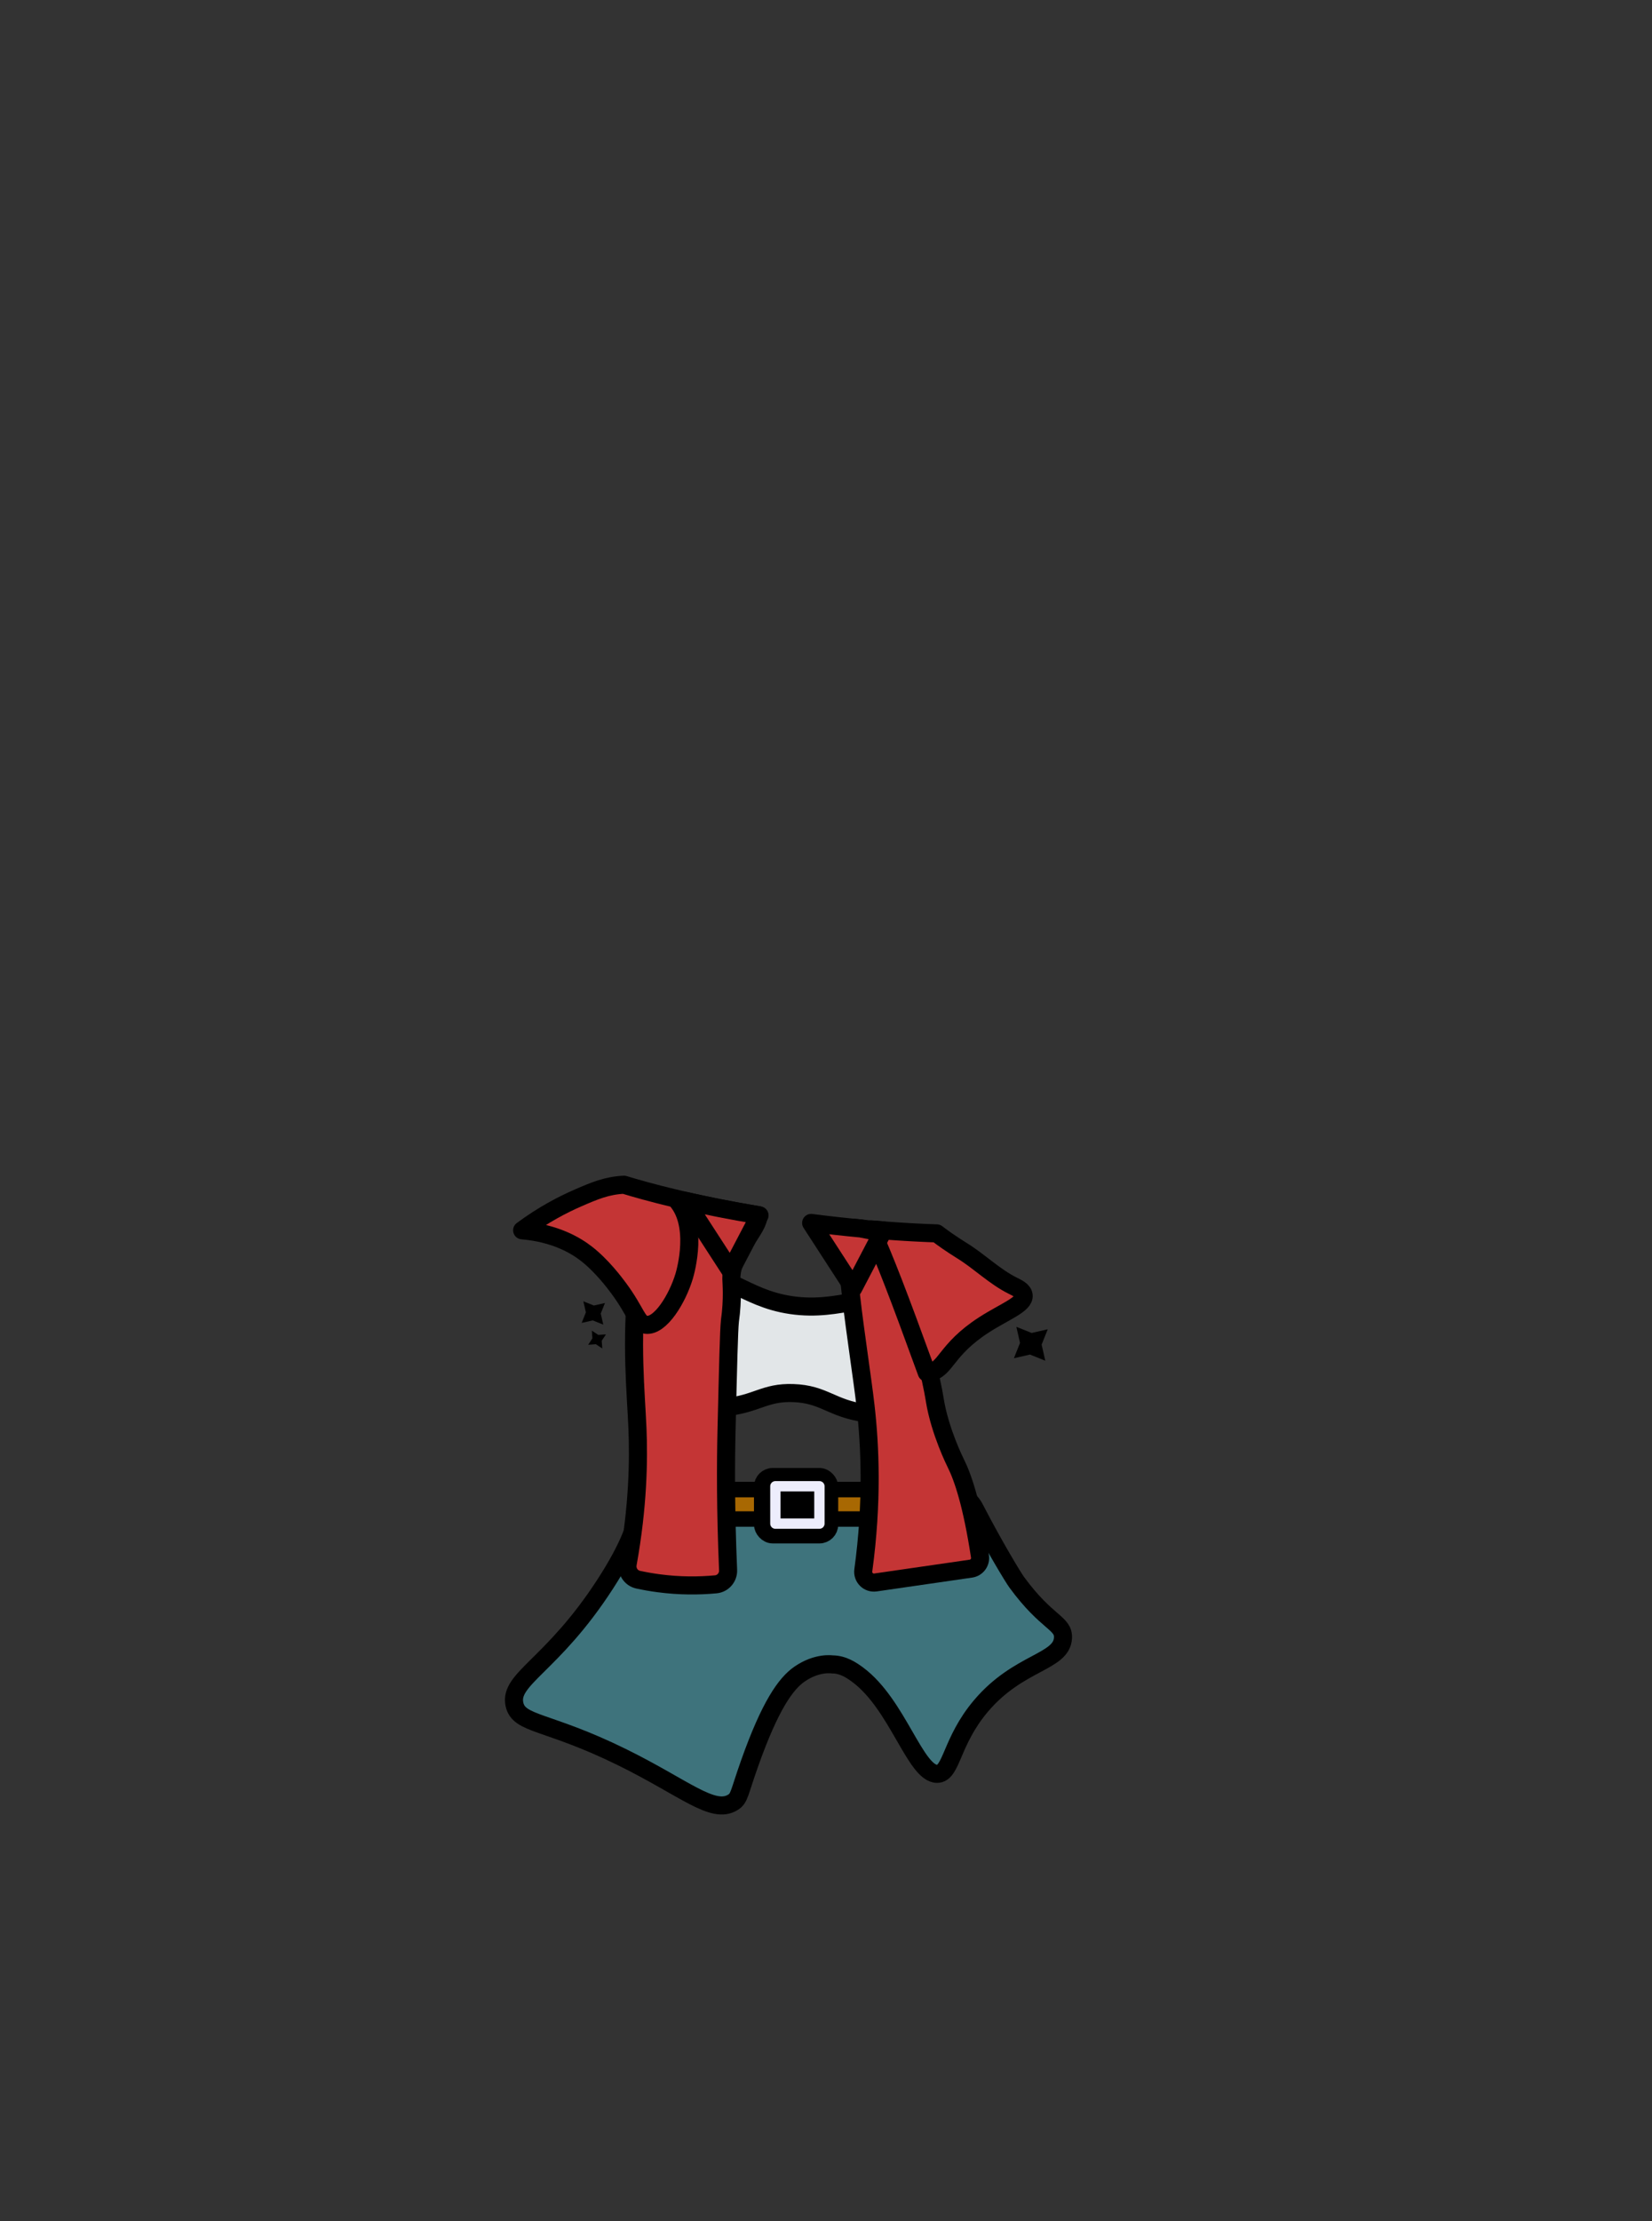 <?xml version="1.0" encoding="UTF-8"?>
<svg xmlns="http://www.w3.org/2000/svg" id="Layer_2" viewBox="0 0 640 860">
  <rect x="0" y="0" width="640" height="860" fill="#333333" stroke="none"/>
  <defs>
    <style>
      .cls-1 {
        stroke: #ededfc;
        stroke-width: 4px;
      }

      .cls-1, .cls-2, .cls-3, .cls-4, .cls-5, .cls-6 {
        stroke-linejoin: round;
      }

      .cls-1, .cls-7 {
        fill: none;
      }

      .cls-2 {
        fill: #c43535;
      }

      .cls-2, .cls-3, .cls-4, .cls-5, .cls-6 {
        stroke: #000;
      }

      .cls-2, .cls-3, .cls-4, .cls-6 {
        stroke-width: 7px;
      }

      .cls-4 {
        fill: #3e737c;
      }

      .cls-5 {
        fill: #a86802;
        stroke-linecap: square;
        stroke-width: 6px;
      }

      .cls-6 {
        fill: #e2e6e8;
      }
    </style>
  </defs>
  <g id="At_1_-_Outfit">
    <g id="Geek_x5F_Rare_x5F_CropTopHipster">
      <g id="Suspenders">
        <path class="cls-6" d="M264.832,494.433c-3.317.63-6.662,1.303-9.757,3.832-13.362,10.919-2.998,40.269-2.015,42.959,6.239,2.26,15.991,4.849,27.614,3.651,12.699-1.31,15.426-5.883,26.552-5.52,12.098.395,14.851,5.998,28.086,7.797,10.21,1.388,18.959-.535,24.787-2.396-5.729-11.828-8.845-21.64-10.639-28.501-1.589-6.075-1.823-7.739-3.709-9.814-7.277-8.004-19.393,1.787-39.299-1.151-18.806-2.776-24.967-14.021-41.62-10.857Z"></path>
      </g>
      <path id="Sheets" class="cls-4" d="M247.08,585.569c-.102.605-.154,1.058-.165,1.126-.603,3.589-2.693,11.527-12.398,26.53-20.552,31.772-37.373,36.66-35.212,46.653,1.713,7.92,12.56,6.147,41.535,20.379,24.405,11.988,35.322,22.388,43.097,17.548,2.572-1.601,2.303-3.315,6.452-15.032,7.959-22.477,14.059-30.948,19.354-34.609,6.838-4.728,12.665-3.757,12.665-3.757 0.0 0.0 0.0 0.0 0.0 0,4.209,0,7.495,2.238,9.923,4.04,15.387,11.416,22.284,38.332,30.703,38.327,5.73-.003,5.285-12.474,17.032-26.323,14.61-17.223,31.304-16.799,31.742-26.323.272-5.915-6.194-5.503-17.935-21.548-1.382-1.889-8.594-13.784-15.8-27.663-.761-1.466-1.254-2.441-2.329-3.563-5.827-6.082-16.189-3.357-28.452-2.323-11.999,1.012-8.247-.065-28.258-.774-26.77-.949-27.472,5.856-45.29,2.516-7.629-1.43-22.662-5.519-24.581-1.935-.19.355-1.458,3.039-2.082,6.731Z"></path>
      <polygon points="225.344 512.197 226.977 508.115 226 503.828 230.082 505.461 234.369 504.484 232.736 508.566 233.713 512.853 229.631 511.22 225.344 512.197"></polygon>
      <polygon points="392.793 525.867 395.165 519.937 393.746 513.71 399.677 516.081 405.904 514.663 403.533 520.593 404.951 526.82 399.021 524.449 392.793 525.867"></polygon>
      <polygon points="233.328 522.08 230.838 520.447 227.869 520.657 229.501 518.168 229.291 515.198 231.78 516.831 234.75 516.621 233.117 519.11 233.328 522.08"></polygon>
      <g>
        <polygon class="cls-5" points="249.194 576.714 249.194 588.124 372.3 588.124 365.409 576.714 249.194 576.714"></polygon>
        <rect class="cls-3" x="295.593" y="571.854" width="25.632" height="22.217" rx="3.776" ry="3.776"></rect>
        <rect class="cls-1" x="300.386" y="575.438" width="17.064" height="14.464"></rect>
      </g>
      <path class="cls-2" d="M293.795,470.477c-12.577-2.089-23.134-4.3-31.629-6.312-1.197.251-2.632.853-3.534,2.272-5.862,9.228-10.604,24.528-11.477,27.437-.096.32-.162.651-.198.984-2.663,24.969-.573,44.356 0,58.224.506,12.241.24,30.1-3.788,52.381-.507,2.806,1.272,5.539,4.059,6.142,2.519.545,5.174,1.017,7.959,1.385,8.182,1.08,15.643,1.017,22.117.414,2.799-.261,4.886-2.707,4.767-5.516-.989-23.456-.907-41.427-.609-53.946.613-25.801.92-38.702,1.317-42.512,0,0,0-0.0 0-.001,1.215-8.507.582-14.854.563-16.228-.151-10.704,10.886-19.405,10.451-24.725Z"></path>
      <path class="cls-2" d="M241.727,458.69c-6.685.335-11.429,2.35-18.005,5.216-5.538,2.413-13.119,6.274-21.44,12.426,13.095,1.137,20.925,6,24.871,9.056,6.003,4.65,10.968,11.281,12.494,13.341,6.858,9.256,7.148,13.73,10.588,14.188,5.59.744,12.201-10.087,14.824-18.847.529-1.767,5.847-20.431-3.47-30.042-9.049-2.157-15.698-4.072-19.862-5.339Z"></path>
      <path class="cls-2" d="M370.255,566.474c-.158-.316-6.111-12.2-8.096-24.328-.04-.247-.056-.351-.124-.763-.44-2.653-1.74-9.887-4.498-18.903-.738-2.414-1.634-4.991-2.783-7.864-3.155-7.893-6.186-12.943-7.662-22.031-.612-3.771-.792-7.22-.762-10.174.029-2.947-1.871-5.439-4.437-6.065-1.104-.086-2.222-.175-3.359-.271-1.873-.051-3.451-.233-4.728-.419-1.191-.111-2.398-.227-3.62-.349-.002.001-.006 0-.008.001-5.475,1.514,2.674,47.701,5.121,68.896,1.822,15.783,2.754,37.372-.846,63.788-.374,2.744,1.969,5.09,4.711,4.693,12.323-1.784,24.647-3.569,36.971-5.353,2.281-.33,3.864-2.454,3.516-4.732-3.092-20.227-6.571-30.481-9.396-36.126Z"></path>
      <rect class="cls-7" width="640" height="860"></rect>
      <path class="cls-2" d="M392.4,497.812c-7.093-3.516-12.826-9.307-19.553-13.482-4.253-2.64-7.44-4.888-9.937-6.8-.854-.029-1.729-.062-2.619-.097-.213-.008-.432-.018-.647-.027-.691-.029-1.39-.058-2.102-.091-.258-.012-.521-.025-.782-.037-.7-.033-1.409-.068-2.129-.106-.251-.013-.503-.026-.757-.04-.768-.041-1.548-.085-2.338-.131-.212-.012-.422-.024-.635-.037-.904-.054-1.822-.111-2.754-.172-.104-.007-.205-.013-.309-.02-3.263-.214-6.69-.472-10.276-.779,5.347,11.93,10.305,24.726,21.47,55.427.302-.013.602-.036.897-.078,6.68-.95,6.125-8.622,21.318-18.424,7.932-5.118,15.777-7.878,15.318-11.435-.233-1.802-2.466-2.829-4.165-3.671Z"></path>
      <path class="cls-2" d="M314.244,473.487c5.445,8.403,10.89,16.807,16.335,25.21,3.739-7.149,7.478-14.298,11.217-21.448-2.775-.542-5.551-1.083-8.326-1.625-6.017-.563-12.432-1.262-19.226-2.137Z"></path>
      <path class="cls-2" d="M265.51,464.943c-.004-.001-.008-.002-.011-.002,5.844,9.02,11.689,18.039,17.533,27.059,3.739-7.149,7.478-14.298,11.217-21.447-.004-.001-.009-.002-.013-.003-11.161-1.844-20.749-3.788-28.726-5.607Z"></path>
    </g>
  </g>
</svg>
